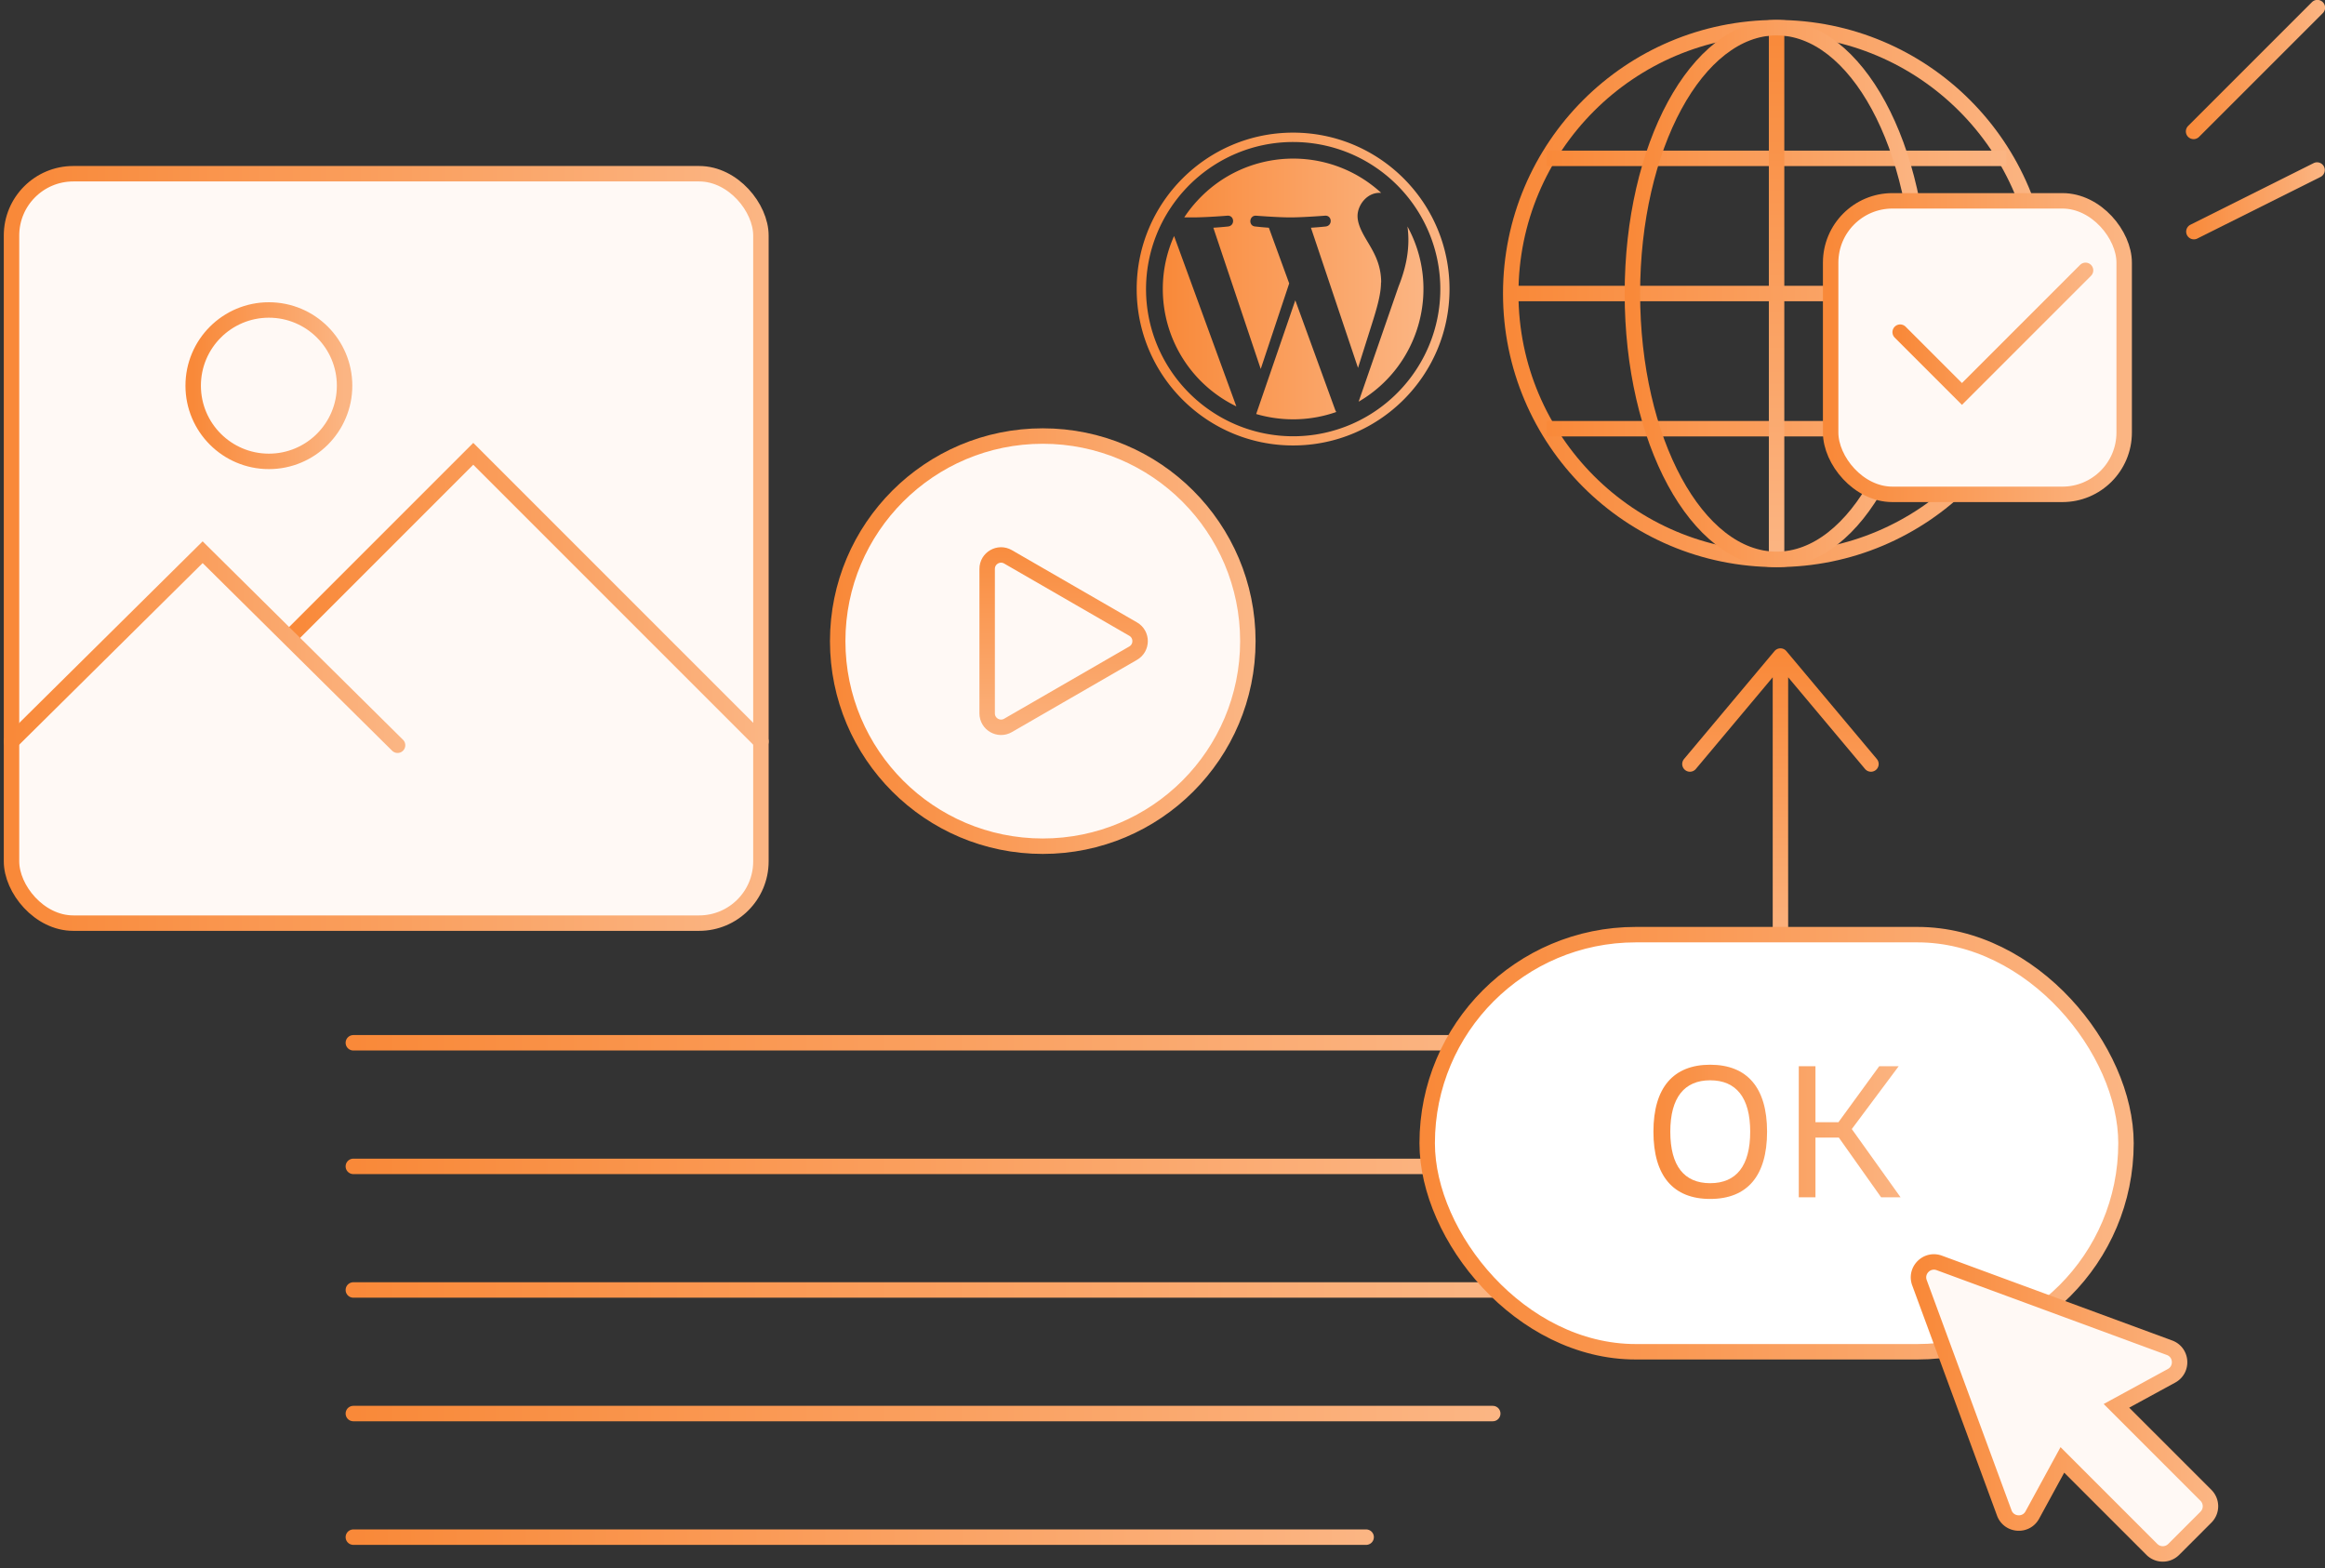 <svg xmlns="http://www.w3.org/2000/svg" width="301" height="203" fill="none" viewBox="0 0 301 203">
  <rect x="0" y="0" width="301" height="203" fill="#333333" stroke="none"/>
  <path stroke="url(#a)" stroke-linecap="round" stroke-width="2" d="M45.745 135h147.51"/>
  <path stroke="url(#b)" stroke-linecap="round" stroke-width="2" d="M45.745 151h147.51"/>
  <path stroke="url(#c)" stroke-linecap="round" stroke-width="2" d="M45.745 167h147.51"/>
  <path stroke="url(#d)" stroke-linecap="round" stroke-width="2" d="M45.745 183h147.51"/>
  <path stroke="url(#e)" stroke-linecap="round" stroke-width="2" d="M45.745 199h131.12"/>
  <path stroke="url(#f)" stroke-linecap="round" stroke-width="2" d="M230.5 84.932v39.136m0-39.136 11.719 13.977M230.5 84.932l-11.719 13.977"/>
  <rect width="97.02" height="97.02" x="1.49" y="22.49" fill="#FFF9F5" stroke="url(#g)" stroke-width="2" rx="8"/>
  <path stroke="url(#h)" stroke-linecap="round" stroke-width="2" d="M37.505 82.515 61.27 58.75l37.24 37.24"/>
  <path stroke="url(#i)" stroke-linecap="round" stroke-width="2" d="m1.49 95.99 24.745-24.5L51.47 96.48"/>
  <circle cx="34.81" cy="49.93" r="9.8" stroke="url(#j)" stroke-linecap="round" stroke-width="2"/>
  <rect width="90.467" height="54" x="184.767" y="121" fill="#fff" stroke="url(#k)" stroke-width="2" rx="27"/>
  <path fill="url(#l)" d="M221.401 155.216c-4.776 0-7.344-2.976-7.344-8.712 0-5.712 2.592-8.664 7.344-8.664 4.776 0 7.368 2.952 7.368 8.664 0 5.736-2.568 8.712-7.368 8.712Zm0-2.04c3.384 0 5.184-2.232 5.184-6.672 0-4.416-1.824-6.648-5.184-6.648-3.336 0-5.16 2.232-5.16 6.648 0 4.44 1.8 6.672 5.16 6.672Zm22.13 1.824-5.472-7.728h-3.024V155h-2.16v-16.968h2.16v7.248h2.976l5.28-7.248h2.52l-6.072 8.136 6.312 8.832h-2.52Z"/>
  <path fill="#FFF9F5" stroke="url(#m)" stroke-linecap="round" stroke-width="2" d="M285.586 193.586 274 182l7.133-3.89c1.508-.823 1.346-3.039-.266-3.633l-29.8-10.979c-1.601-.59-3.158.967-2.568 2.568l10.979 29.8c.594 1.612 2.81 1.775 3.632.267L267 189l11.586 11.586a2 2 0 0 0 2.829 0l4.171-4.172a1.998 1.998 0 0 0 0-2.828Z"/>
  <circle cx="230" cy="38" r="34.417" stroke="url(#n)" stroke-width="2"/>
  <path stroke="url(#o)" stroke-width="2" d="M200.25 20.5h59.5"/>
  <path stroke="url(#p)" stroke-width="2" d="M200.25 55.5h59.5"/>
  <path stroke="url(#q)" stroke-width="2" d="M230 3.583v68.834"/>
  <path stroke="url(#r)" stroke-width="2" d="M195.583 38h68.834"/>
  <ellipse cx="230" cy="38" stroke="url(#s)" stroke-width="2" rx="18.667" ry="34.417"/>
  <circle cx="135" cy="83" r="26.55" fill="#FFF9F5" stroke="url(#t)" stroke-width="2"/>
  <path stroke="url(#u)" stroke-width="2" d="M146.7 81.441c1.2.693 1.2 2.425 0 3.118l-16.2 9.353c-1.2.693-2.7-.173-2.7-1.559V73.647c0-1.386 1.5-2.252 2.7-1.559l16.2 9.353Z"/>
  <path fill="url(#v)" d="M167.408 18.385c3.807 0 7.513 1.134 10.651 3.26a19.119 19.119 0 0 1 6.906 8.384 18.98 18.98 0 0 1-1.762 18.043 19.121 19.121 0 0 1-8.384 6.905 18.976 18.976 0 0 1-18.042-1.762 19.119 19.119 0 0 1-6.906-8.383 18.98 18.98 0 0 1 1.762-18.043 19.121 19.121 0 0 1 8.384-6.905 18.907 18.907 0 0 1 7.391-1.499Zm0-1.215c-11.178 0-20.25 9.072-20.25 20.25s9.072 20.25 20.25 20.25 20.25-9.072 20.25-20.25-9.072-20.25-20.25-20.25Z"/>
  <path fill="url(#w)" d="M150.54 37.42a16.86 16.86 0 0 0 9.518 15.187l-8.06-22.052a16.72 16.72 0 0 0-1.458 6.865Zm28.269-.85c0-2.086-.749-3.524-1.397-4.658-.648-1.134-1.661-2.572-1.661-3.949 0-1.377 1.175-2.997 2.835-2.997h.223c-6.865-6.298-17.536-5.832-23.834 1.053a16.648 16.648 0 0 0-1.661 2.126h1.094c1.762 0 4.495-.222 4.495-.222.912-.061 1.013 1.275.102 1.397 0 0-.912.101-1.924.162l6.136 18.286 3.685-11.077-2.632-7.21c-.912-.06-1.762-.161-1.762-.161-.911-.06-.81-1.438.101-1.397 0 0 2.795.222 4.435.222 1.64 0 4.495-.222 4.495-.222.912-.061 1.013 1.275.102 1.397 0 0-.912.101-1.924.162l6.095 18.144 1.742-5.508c.769-2.41 1.235-4.11 1.235-5.569l.02.02Zm-11.117 2.308L162.629 53.6c3.402.992 7.027.91 10.368-.264l-.121-.222-5.184-14.236Zm14.519-9.558c.081.567.122 1.154.122 1.741 0 1.722-.324 3.645-1.276 6.035L175.893 52c7.898-4.597 10.712-14.661 6.318-22.68Z"/>
  <path fill="url(#x)" fill-rule="evenodd" d="M300.707 1.707a1 1 0 1 0-1.414-1.414l-16 16a1 1 0 1 0 1.414 1.414l16-16Zm-.26 21.187a1 1 0 0 0-.894-1.788l-16 8a1 1 0 0 0 .894 1.788l16-8Z" clip-rule="evenodd"/>
  <rect width="38" height="38" x="237" y="26" fill="#FFF9F5" stroke="url(#y)" stroke-width="2" rx="8"/>
  <path stroke="url(#z)" stroke-linecap="round" stroke-width="2" d="m246 43 8 8 16-16"/>
  <defs>
    <linearGradient id="a" x1="45.745" x2="193.255" y1="135.5" y2="135.5" gradientUnits="userSpaceOnUse">
      <stop stop-color="#F98939"/>
      <stop offset="1" stop-color="#FBB583"/>
    </linearGradient>
    <linearGradient id="b" x1="45.745" x2="193.255" y1="151.5" y2="151.5" gradientUnits="userSpaceOnUse">
      <stop stop-color="#F98939"/>
      <stop offset="1" stop-color="#FBB583"/>
    </linearGradient>
    <linearGradient id="c" x1="45.745" x2="193.255" y1="167.5" y2="167.5" gradientUnits="userSpaceOnUse">
      <stop stop-color="#F98939"/>
      <stop offset="1" stop-color="#FBB583"/>
    </linearGradient>
    <linearGradient id="d" x1="45.745" x2="193.255" y1="183.5" y2="183.5" gradientUnits="userSpaceOnUse">
      <stop stop-color="#F98939"/>
      <stop offset="1" stop-color="#FBB583"/>
    </linearGradient>
    <linearGradient id="e" x1="45.745" x2="176.865" y1="199.5" y2="199.5" gradientUnits="userSpaceOnUse">
      <stop stop-color="#F98939"/>
      <stop offset="1" stop-color="#FBB583"/>
    </linearGradient>
    <linearGradient id="f" x1="230.5" x2="230.5" y1="84.932" y2="124.068" gradientUnits="userSpaceOnUse">
      <stop stop-color="#F98939"/>
      <stop offset="1" stop-color="#FBB583"/>
    </linearGradient>
    <linearGradient id="g" x1="1.49" x2="98.51" y1="71" y2="71" gradientUnits="userSpaceOnUse">
      <stop stop-color="#F98939"/>
      <stop offset="1" stop-color="#FBB583"/>
    </linearGradient>
    <linearGradient id="h" x1="37.505" x2="98.51" y1="77.37" y2="77.37" gradientUnits="userSpaceOnUse">
      <stop stop-color="#F98939"/>
      <stop offset="1" stop-color="#FBB583"/>
    </linearGradient>
    <linearGradient id="i" x1="1.49" x2="51.47" y1="83.985" y2="83.985" gradientUnits="userSpaceOnUse">
      <stop stop-color="#F98939"/>
      <stop offset="1" stop-color="#FBB583"/>
    </linearGradient>
    <linearGradient id="j" x1="25.01" x2="44.61" y1="49.93" y2="49.93" gradientUnits="userSpaceOnUse">
      <stop stop-color="#F98939"/>
      <stop offset="1" stop-color="#FBB583"/>
    </linearGradient>
    <linearGradient id="k" x1="184.767" x2="275.233" y1="148" y2="148" gradientUnits="userSpaceOnUse">
      <stop stop-color="#F98939"/>
      <stop offset="1" stop-color="#FBB583"/>
    </linearGradient>
    <linearGradient id="l" x1="212" x2="247" y1="147.5" y2="147.5" gradientUnits="userSpaceOnUse">
      <stop stop-color="#F98939"/>
      <stop offset="1" stop-color="#FBB583"/>
    </linearGradient>
    <linearGradient id="m" x1="248.371" x2="286.172" y1="182.271" y2="182.271" gradientUnits="userSpaceOnUse">
      <stop stop-color="#F98939"/>
      <stop offset="1" stop-color="#FBB583"/>
    </linearGradient>
    <linearGradient id="n" x1="195.583" x2="264.417" y1="38" y2="38" gradientUnits="userSpaceOnUse">
      <stop stop-color="#F98939"/>
      <stop offset="1" stop-color="#FBB583"/>
    </linearGradient>
    <linearGradient id="o" x1="200.25" x2="259.75" y1="20.5" y2="20.5" gradientUnits="userSpaceOnUse">
      <stop stop-color="#F98939"/>
      <stop offset="1" stop-color="#FBB583"/>
    </linearGradient>
    <linearGradient id="p" x1="200.25" x2="259.75" y1="55.5" y2="55.5" gradientUnits="userSpaceOnUse">
      <stop stop-color="#F98939"/>
      <stop offset="1" stop-color="#FBB583"/>
    </linearGradient>
    <linearGradient id="q" x1="230" x2="230" y1="3.583" y2="72.417" gradientUnits="userSpaceOnUse">
      <stop stop-color="#F98939"/>
      <stop offset="1" stop-color="#FBB583"/>
    </linearGradient>
    <linearGradient id="r" x1="195.583" x2="264.417" y1="38" y2="38" gradientUnits="userSpaceOnUse">
      <stop stop-color="#F98939"/>
      <stop offset="1" stop-color="#FBB583"/>
    </linearGradient>
    <linearGradient id="s" x1="211.333" x2="248.667" y1="38" y2="38" gradientUnits="userSpaceOnUse">
      <stop stop-color="#F98939"/>
      <stop offset="1" stop-color="#FBB583"/>
    </linearGradient>
    <linearGradient id="t" x1="108.45" x2="161.55" y1="83" y2="83" gradientUnits="userSpaceOnUse">
      <stop stop-color="#F98939"/>
      <stop offset="1" stop-color="#FBB583"/>
    </linearGradient>
    <linearGradient id="u" x1="135" x2="135" y1="68.6" y2="97.4" gradientUnits="userSpaceOnUse">
      <stop stop-color="#F98939"/>
      <stop offset="1" stop-color="#FBB583"/>
    </linearGradient>
    <linearGradient id="v" x1="147.158" x2="187.658" y1="37.42" y2="37.42" gradientUnits="userSpaceOnUse">
      <stop stop-color="#F98939"/>
      <stop offset="1" stop-color="#FBB583"/>
    </linearGradient>
    <linearGradient id="w" x1="150.54" x2="184.285" y1="37.409" y2="37.409" gradientUnits="userSpaceOnUse">
      <stop stop-color="#F98939"/>
      <stop offset="1" stop-color="#FBB583"/>
    </linearGradient>
    <linearGradient id="x" x1="283" x2="301" y1="15.5" y2="15.5" gradientUnits="userSpaceOnUse">
      <stop stop-color="#F98939"/>
      <stop offset="1" stop-color="#FBB583"/>
    </linearGradient>
    <linearGradient id="y" x1="237" x2="275" y1="45" y2="45" gradientUnits="userSpaceOnUse">
      <stop stop-color="#F98939"/>
      <stop offset="1" stop-color="#FBB583"/>
    </linearGradient>
    <linearGradient id="z" x1="246" x2="270" y1="43" y2="43" gradientUnits="userSpaceOnUse">
      <stop stop-color="#F98939"/>
      <stop offset="1" stop-color="#FBB583"/>
    </linearGradient>
  </defs>
</svg>
